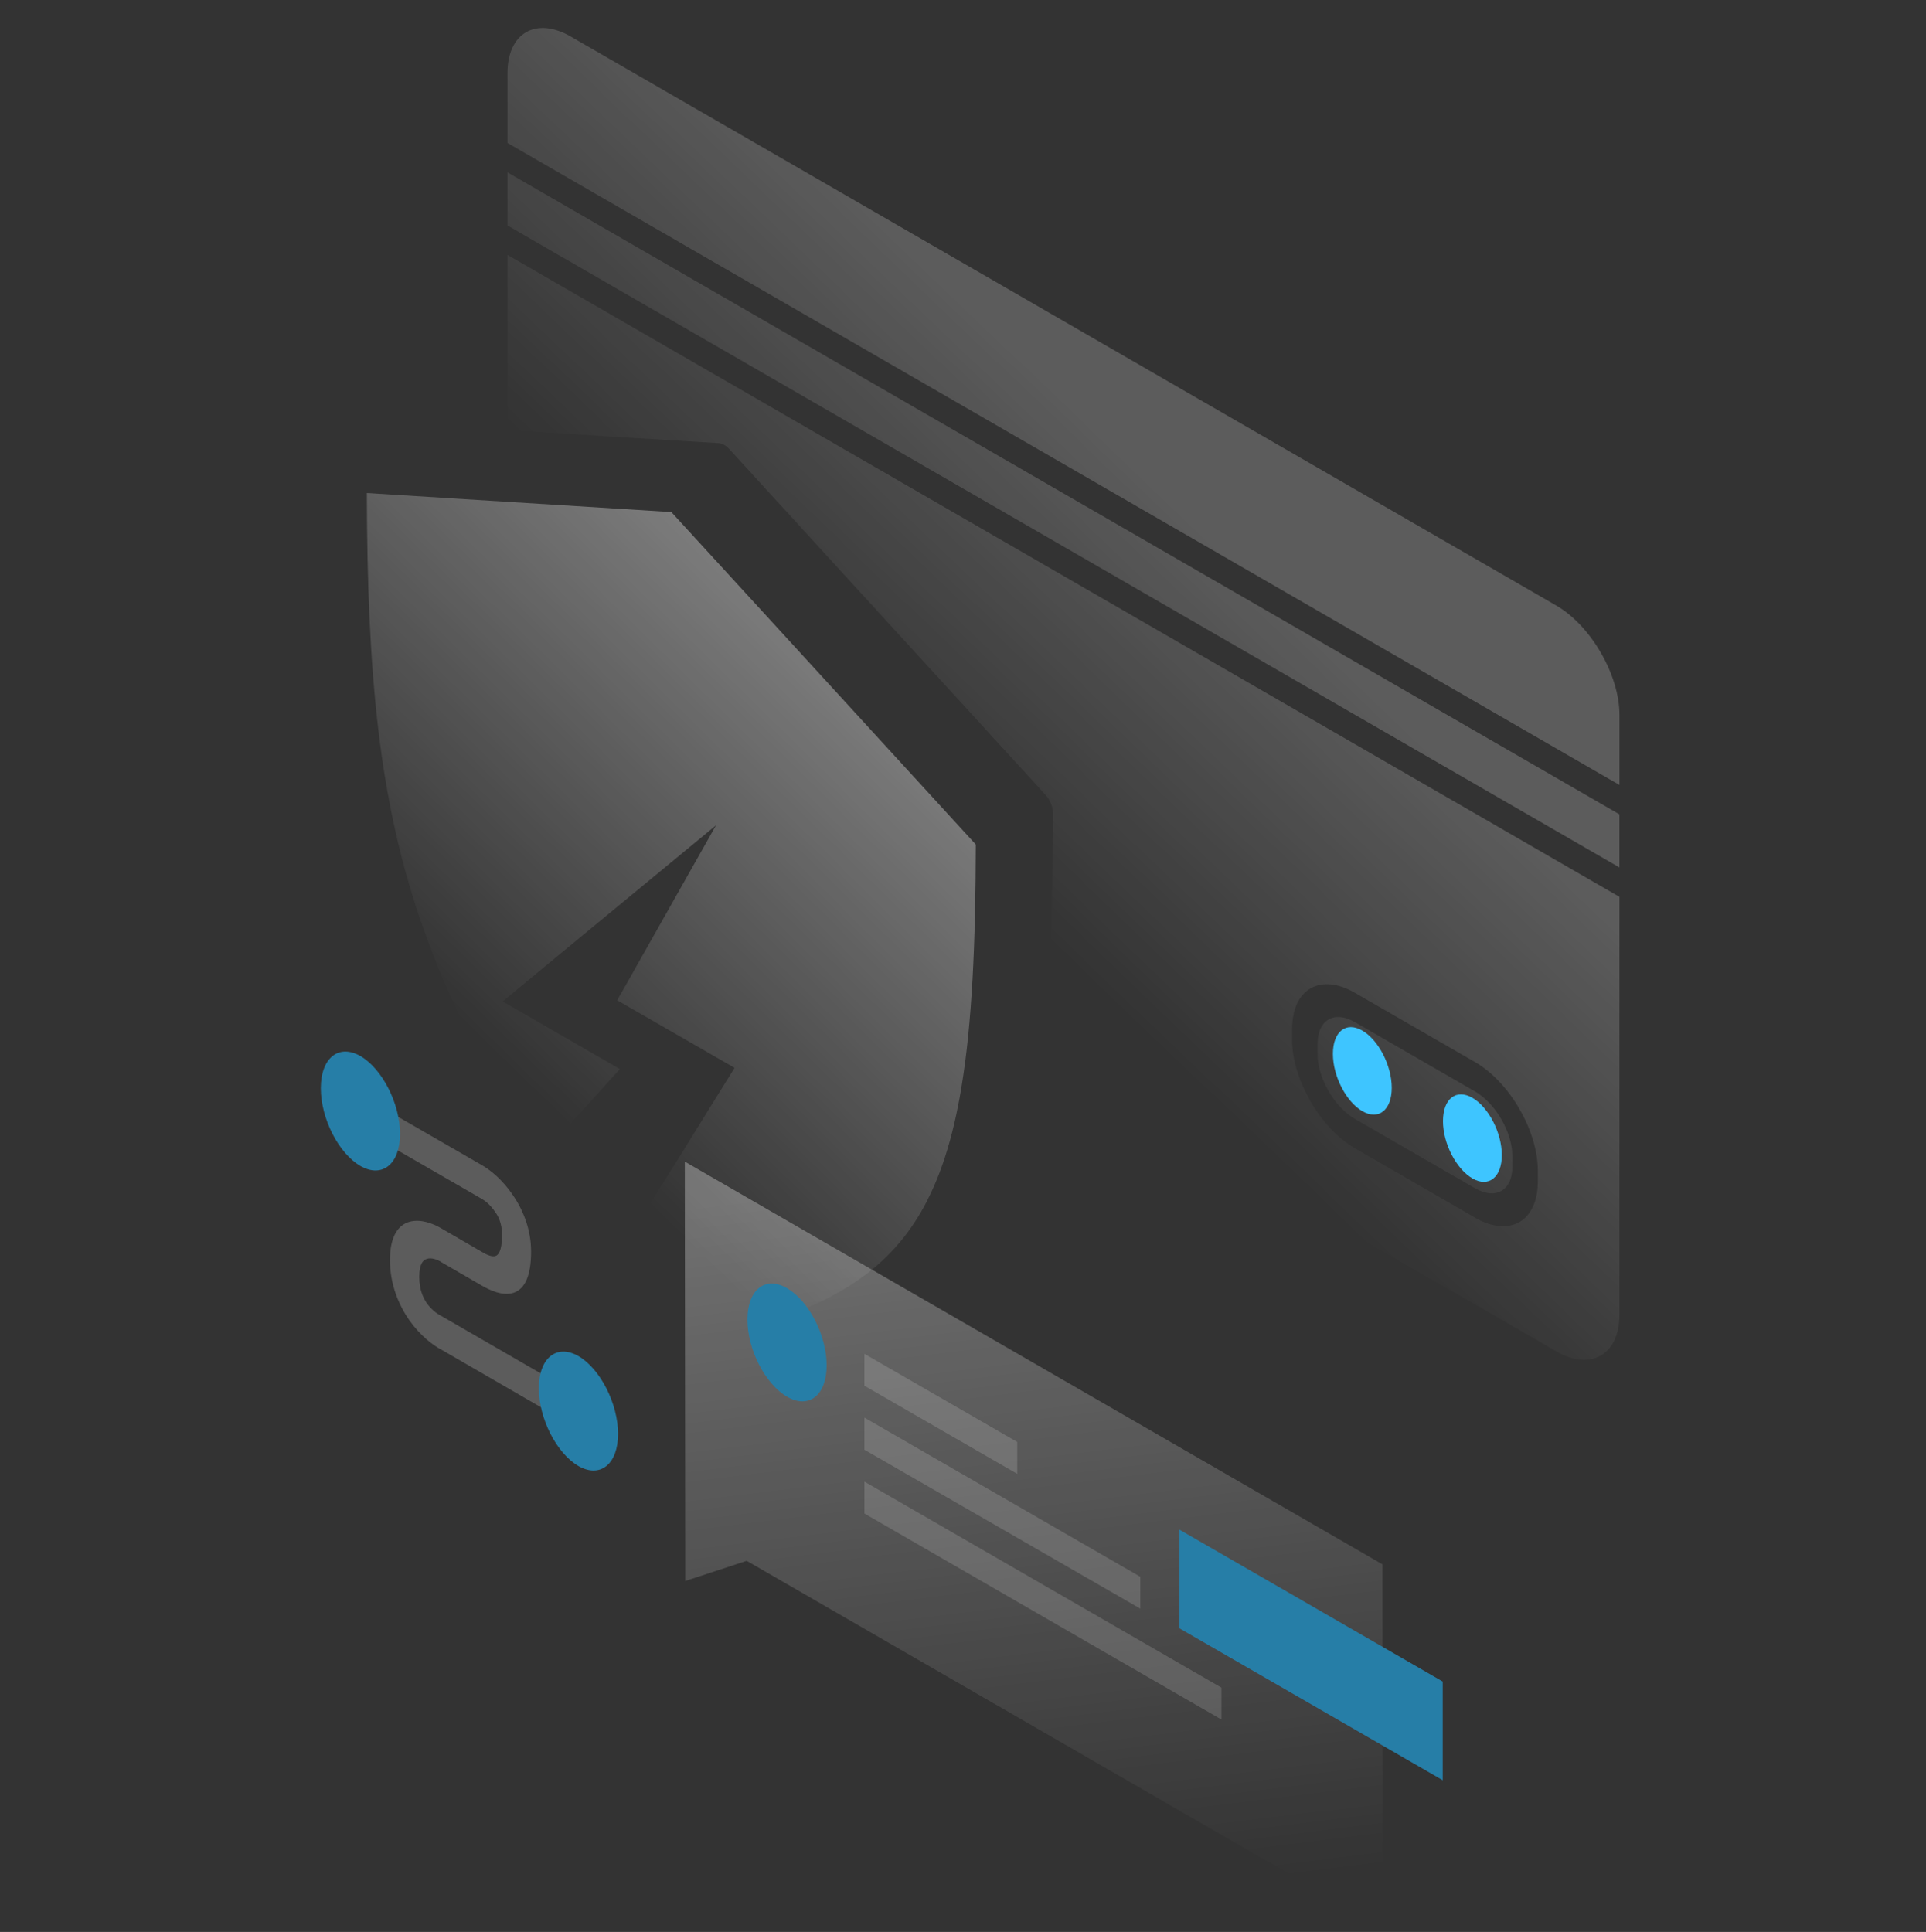 <svg width="315" height="316" viewBox="0 0 315 316" fill="none" xmlns="http://www.w3.org/2000/svg">
<rect x="0" y="0" width="315" height="316" fill="#333333" stroke="none"/>
<path opacity="0.2" fill-rule="evenodd" clip-rule="evenodd" d="M241.255 199.173L221.583 187.815C218.76 186.185 216.191 183.368 214.337 180.158C212.482 176.939 211.325 173.319 211.325 170.063V168.284C211.325 165.029 212.482 162.735 214.337 161.667C216.2 160.595 218.76 160.748 221.583 162.378L241.255 173.726C244.079 175.356 246.647 178.164 248.502 181.383C250.365 184.607 251.514 188.223 251.514 191.478V193.257C251.514 196.513 250.357 198.806 248.502 199.874C246.639 200.947 244.078 200.803 241.255 199.173ZM221.583 183.008L241.255 194.365C242.929 195.332 244.456 195.428 245.556 194.785C246.664 194.147 247.345 192.79 247.345 190.86V189.08C247.345 187.15 246.664 185.006 245.556 183.089C244.448 181.172 242.93 179.5 241.255 178.533L221.583 167.176C219.909 166.209 218.391 166.118 217.283 166.756C216.183 167.398 215.494 168.751 215.494 170.682V172.461C215.494 174.391 216.183 176.54 217.283 178.452C218.391 180.37 219.909 182.041 221.583 183.008ZM83.001 28.201V36.888L264.859 141.884V133.197L83.001 28.201ZM264.865 128.393V116.952C264.865 113.668 263.7 110.015 261.821 106.762C259.941 103.51 257.356 100.674 254.508 99.03L93.357 5.98C90.51 4.336 87.924 4.187 86.045 5.269C84.165 6.351 83 8.668 83 11.943V23.384L264.865 128.393ZM119.283 73.468L170.977 129.991C171.749 130.834 172.208 131.97 172.208 132.888L172.216 132.893C172.216 148.819 171.716 161.769 170.197 172.343L254.499 221.015C257.347 222.659 259.932 222.808 261.811 221.726C263.691 220.644 264.856 218.336 264.856 215.052L264.864 146.695L83 41.695V70.369L117.584 72.489C118.15 72.531 118.766 72.905 119.283 73.468Z" fill="url(#paint0_linear_4360_15539)"/>
<path opacity="0.5" fill-rule="evenodd" clip-rule="evenodd" d="M73.154 81.469C73.055 81.478 72.948 81.473 72.833 81.445L60 80.643C60.066 110.088 61.936 130.954 69.036 151.282C73.286 163.452 79.456 175.556 88.285 189.329L101.382 174.859L82.19 163.797L117.107 134.992L100.946 163.61L120.138 174.663L100.222 206.799C103.195 210.933 106.391 215.243 109.801 219.753C131.027 216.232 143.466 210.464 150.565 198.352C153.712 192.973 155.829 186.308 157.221 177.991C157.229 177.93 157.237 177.878 157.245 177.816C158.975 167.401 159.56 154.401 159.593 138.133L109.802 83.753L73.154 81.469Z" fill="url(#paint1_linear_4360_15539)"/>
<path opacity="0.3" d="M112 190L226.104 255.871L226.143 315.338L122.122 255.296L112.077 258.593L112 190Z" fill="url(#paint2_linear_4360_15539)"/>
<path d="M192.902 266.338V250.196L235.96 275.042V291.183L192.902 266.338Z" fill="#267EA7"/>
<path opacity="0.15" d="M141.371 221.44L166.37 235.857V241.071L141.371 226.655V221.44Z" fill="white"/>
<path opacity="0.15" d="M141.371 231.869L186.499 257.903V263.117L141.371 237.122V231.869Z" fill="white"/>
<path opacity="0.15" d="M141.371 242.337L199.765 276.039V281.254L141.371 247.551V242.337Z" fill="white"/>
<path d="M135.198 223.32C135.198 228.227 132.284 230.528 128.718 228.457C125.152 226.387 122.238 220.751 122.238 215.843C122.238 210.935 125.152 208.635 128.718 210.705C132.284 212.776 135.198 218.412 135.198 223.32Z" fill="#267EA7"/>
<path d="M236 183.38C236 187.025 238.164 191.21 240.812 192.747C243.46 194.285 245.623 192.576 245.623 188.932C245.623 185.288 243.46 181.102 240.812 179.565C238.135 178.028 236 179.736 236 183.38Z" fill="#3EC5FF"/>
<path d="M218 172.38C218 176.025 220.164 180.21 222.812 181.747C225.46 183.285 227.623 181.576 227.623 177.932C227.623 174.288 225.46 170.102 222.812 168.565C220.135 167.028 218 168.736 218 172.38Z" fill="#3EC5FF"/>
<path opacity="0.2" d="M78.848 196.121L62.438 186.651V181.13L78.848 190.6C80.19 191.367 82.145 192.939 83.794 195.355C85.596 197.923 86.861 201.182 86.861 204.71C86.861 208.621 85.864 210.845 83.985 211.458C82.222 212.033 80.113 211.036 78.848 210.308L72.1 206.397L72.061 206.359C71.486 206.014 70.566 205.668 69.837 205.898C69.224 206.09 68.572 206.665 68.572 208.851C68.572 211.036 69.262 212.34 69.799 213.145C70.489 214.142 71.409 214.832 71.984 215.139L72.061 215.177L92.689 227.101V232.623L72.215 220.775C70.796 220.046 68.764 218.474 67 216.021C65.083 213.298 63.779 209.886 63.779 206.09C63.779 202.294 65.083 200.377 66.962 199.841C68.725 199.342 70.758 200.071 72.176 200.914L78.848 204.787C79.806 205.362 80.535 205.592 81.033 205.438C81.416 205.323 82.107 204.787 82.107 201.988C82.107 200.147 81.532 198.959 80.956 198.192C80.266 197.157 79.384 196.428 78.848 196.121Z" fill="white"/>
<path d="M65.428 185.462C65.428 190.408 62.514 192.747 58.949 190.715C55.383 188.644 52.469 182.97 52.469 177.985C52.469 173.039 55.383 170.7 58.949 172.732C62.514 174.803 65.428 180.516 65.428 185.462Z" fill="#267EA7"/>
<path d="M101.084 234.539C101.084 239.485 98.171 241.824 94.605 239.792C91.039 237.721 88.125 232.047 88.125 227.062C88.125 222.116 91.039 219.777 94.605 221.81C98.171 223.88 101.084 229.593 101.084 234.539Z" fill="#267EA7"/>
<defs>
<linearGradient id="paint0_linear_4360_15539" x1="239.839" y1="128.347" x2="194.249" y2="175.913" gradientUnits="userSpaceOnUse">
<stop stop-color="white"/>
<stop offset="1" stop-color="white" stop-opacity="0"/>
</linearGradient>
<linearGradient id="paint1_linear_4360_15539" x1="185.5" y1="110" x2="103" y2="194" gradientUnits="userSpaceOnUse">
<stop stop-color="white"/>
<stop offset="1" stop-color="white" stop-opacity="0"/>
</linearGradient>
<linearGradient id="paint2_linear_4360_15539" x1="161.023" y1="191.938" x2="175.773" y2="311.575" gradientUnits="userSpaceOnUse">
<stop stop-color="white"/>
<stop offset="1" stop-color="white" stop-opacity="0"/>
</linearGradient>
</defs>
</svg>
